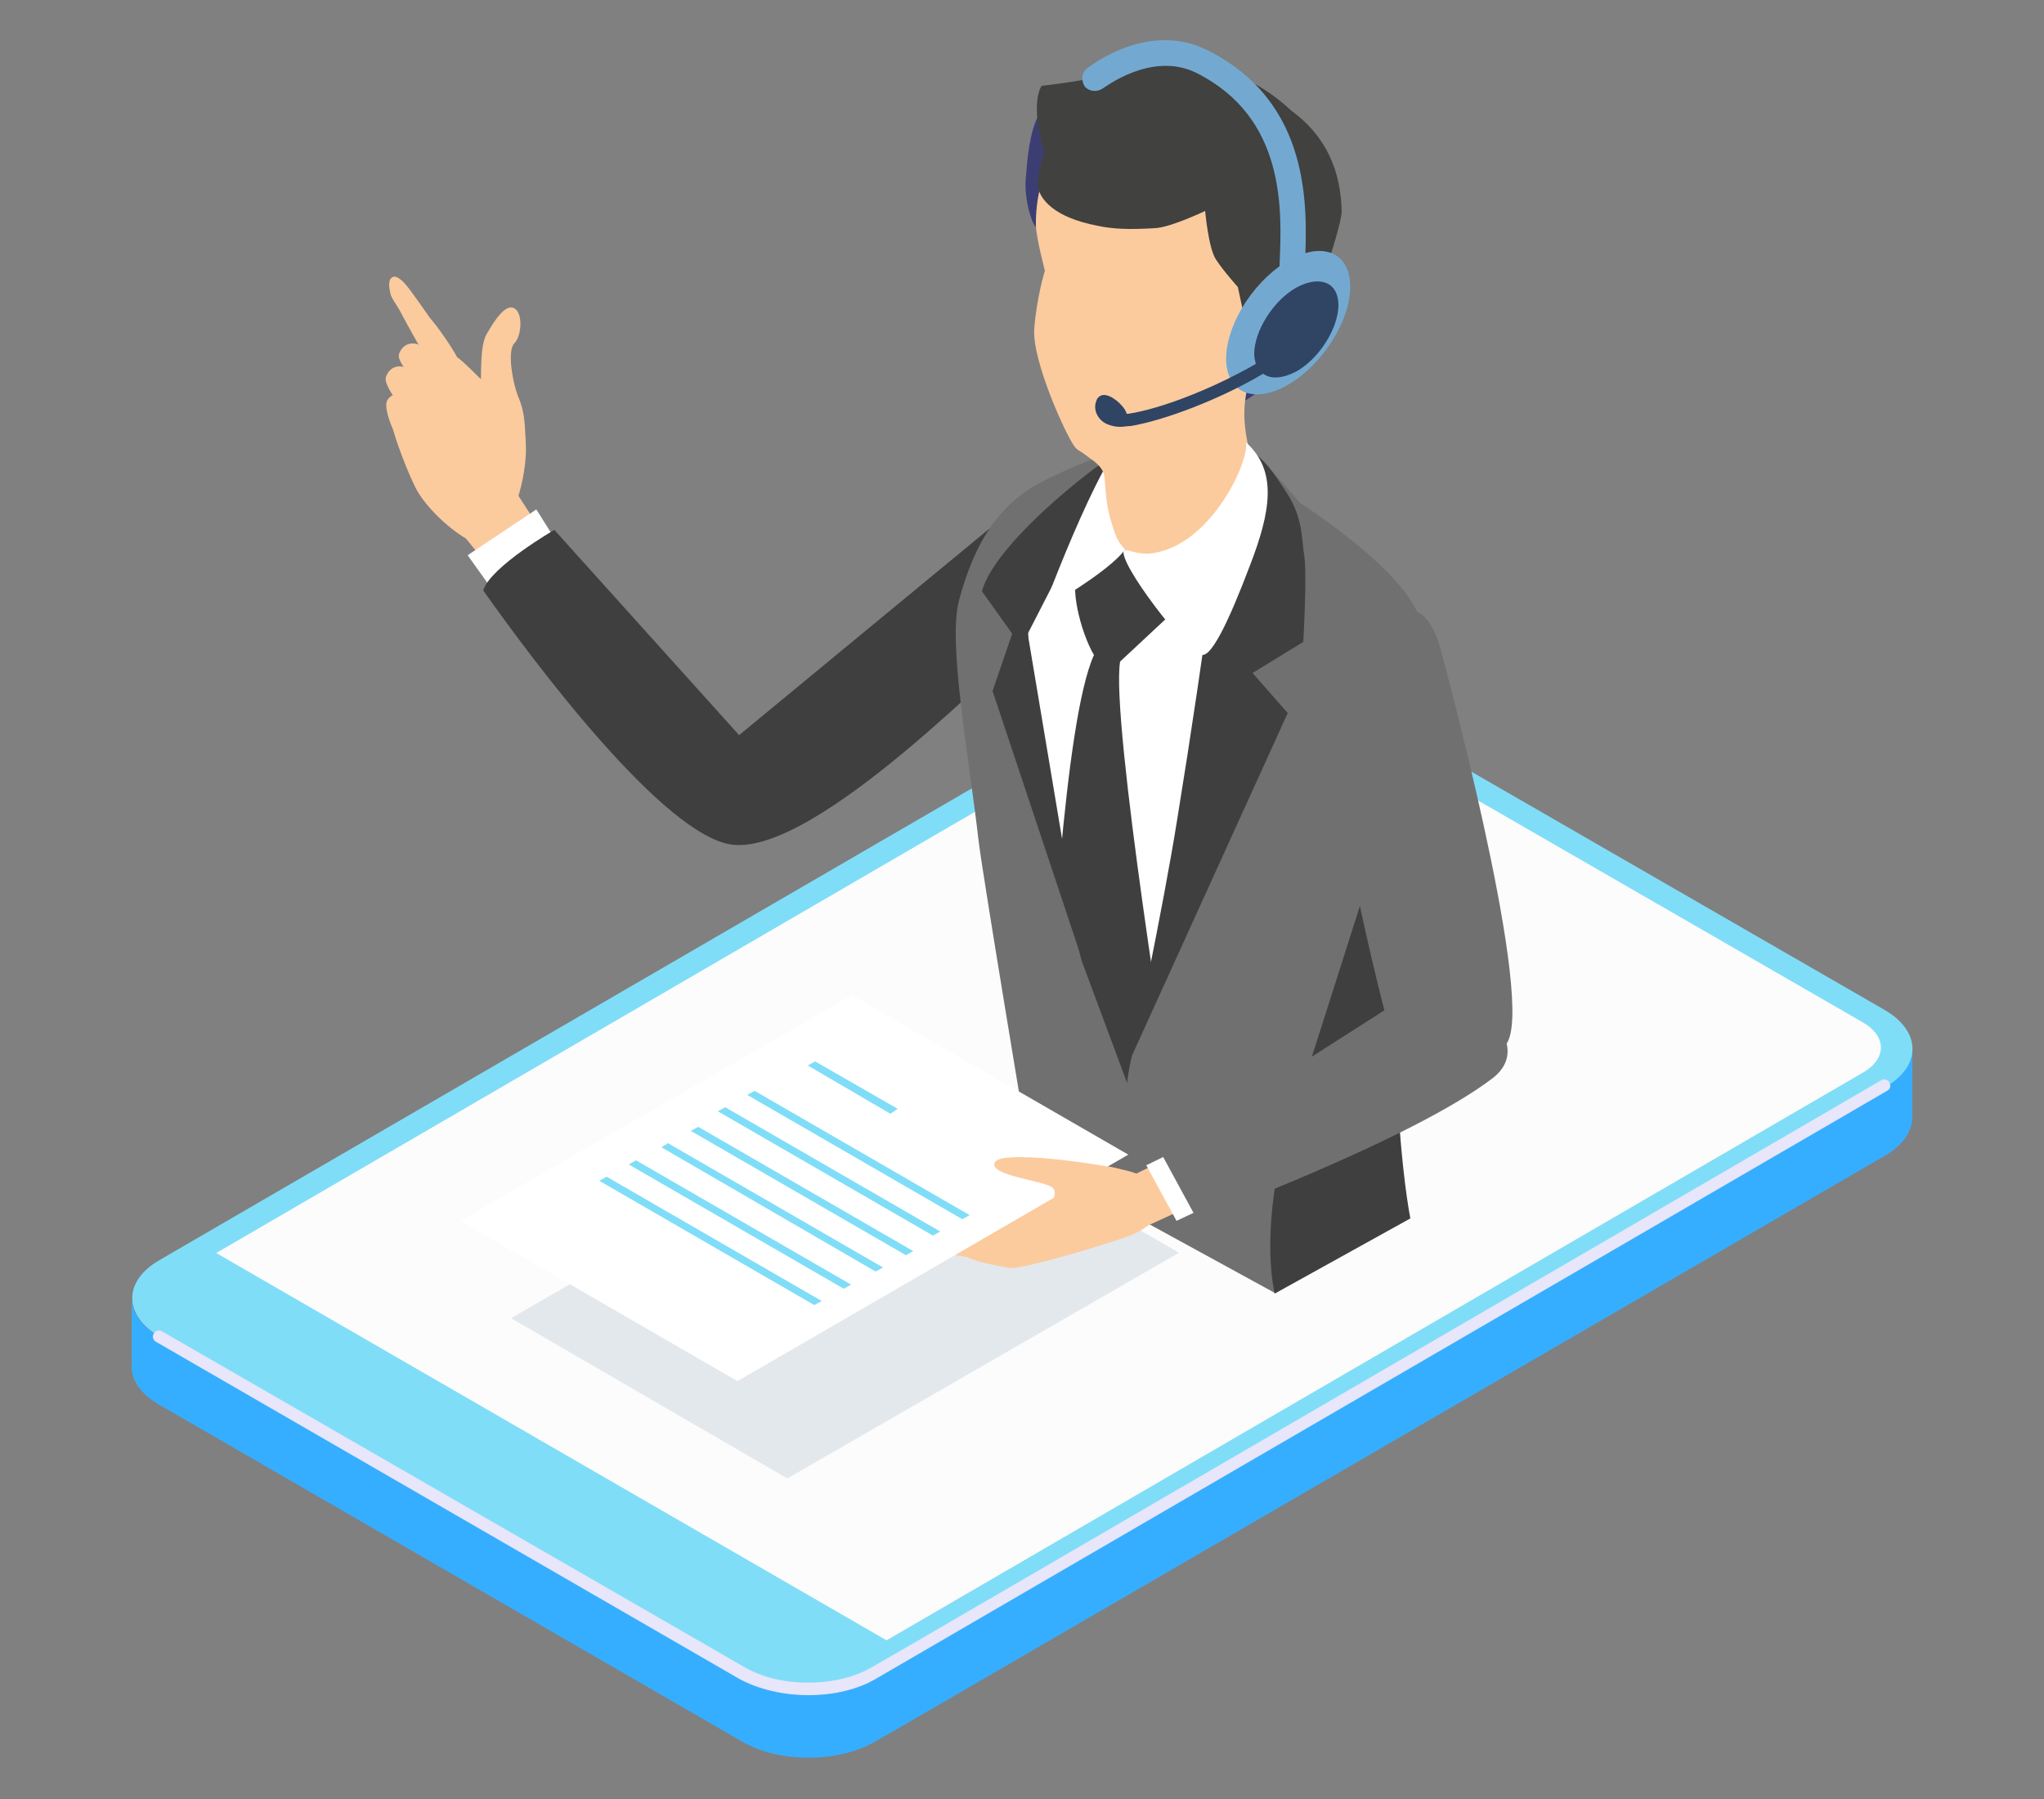 <?xml version="1.0" encoding="utf-8"?>
<!-- Generator: Adobe Illustrator 28.0.0, SVG Export Plug-In . SVG Version: 6.00 Build 0)  -->
<svg version="1.1" id="レイヤー_1" xmlns="http://www.w3.org/2000/svg" xmlns:xlink="http://www.w3.org/1999/xlink" x="0px"
	 y="0px" viewBox="0 0 250 220" style="enable-background:new 0 0 250 220;" xml:space="preserve">
<rect x="0" y="0" width="250" height="220" fill="#808080" stroke="none"/>
<style type="text/css">
	.st0{fill:#36AEFF;}
	.st1{fill:#80DDF7;}
	.st2{fill:#FCFCFC;}
	.st3{fill:#E8E6FB;}
	.st4{fill:#E3E8ED;}
	.st5{fill:#FBCB9E;}
	.st6{fill:#FFFFFF;}
	.st7{fill:#3F3F3F;}
	.st8{fill:#707070;}
	.st9{fill:#3C3E73;}
	.st10{fill:#41413F;}
	.st11{fill:#73A9D1;}
	.st12{fill:#304464;}
</style>
<g>
	<g>
		<g>
			<g>
				<g>
					<g>
						<path class="st0" d="M233.9,128.2v8.4c0,1.7-1.1,3.4-3.3,4.7L111,210.7l-4,2.3c-4.5,2.6-11.7,2.6-16.2,0l-1.9-1.1l-69.4-40.1
							c-2.3-1.3-3.4-3-3.4-4.7v-8.4c0,1.7,1.1,3.4,3.4,4.7l69.4,40.1l1.9,1.1c4.5,2.6,11.8,2.6,16.2,0l4-2.3l119.5-69.5
							C232.7,131.6,233.9,129.9,233.9,128.2z"/>
					</g>
					<g>
						<path class="st1" d="M230.5,123.5l-71.3-41.1c-4.5-2.6-11.8-2.6-16.2,0L19.5,154.1c-4.5,2.6-4.4,6.8,0.1,9.4l71.3,41.1
							c1.2,0.7,2.7,1.2,4.3,1.6c4,0.8,8.7,0.3,12-1.6l3.5-2l120.1-69.8C235,130.3,235,126.1,230.5,123.5z"/>
						<path class="st2" d="M227.8,125c3,1.7,3,4.5,0,6.2L104.3,203c-3,1.7-7.8,1.7-10.8,0l-71.3-41.1c-3-1.7-3-4.5,0-6.2l123.5-71.8
							c3-1.7,7.8-1.7,10.8,0L227.8,125z"/>
						<path class="st1" d="M110,201.5l-3.5,2c-3.6,2.1-9.4,2.1-13,0c0,0-72.3-41.9-73.1-42.5c-1.6-1.2-1.6-2.6,0-4.7
							c0.4-0.6,1-1.1,1.8-1.5l3.5-2L110,201.5z"/>
						<path class="st3" d="M98.9,207.3c-3.1,0-6.1-0.7-8.5-2l-1.9-1.1l-69.4-40.1c-0.4-0.2-0.5-0.7-0.3-1c0.2-0.4,0.7-0.5,1-0.3
							l71.3,41.1c4.3,2.5,11.2,2.5,15.5,0l4-2.3l119.5-69.5c0.4-0.2,0.8-0.1,1,0.3c0.2,0.4,0.1,0.8-0.3,1l-123.5,71.8
							C105,206.6,102,207.3,98.9,207.3z"/>
					</g>
				</g>
			</g>
		</g>
	</g>
	<polygon class="st4" points="144.2,153.2 110.4,133.6 62.5,161.2 96.3,180.8 	"/>
	<g>
		<g>
			<g>
				<g>
					<g>
						<g>
							<path class="st5" d="M54.6,43.1c1.8,0.2,3.7,3.3,7.5,6.1s1.8,10.5,0.8,12.9c-0.4,1-4.6,4.5-6,3.7c-2.2-1.3-5-4-6.1-6.2
								c-1.7-3.5-2.7-7-2.7-7s0.1-3.9,2-6C52.1,44.5,52.8,42.9,54.6,43.1z"/>
							<path class="st5" d="M62.9,37.7c1.1,0.6,0.9,3.4,0,4.3c-0.9,0.9-0.2,5,0.6,6.8c0.9,2.2,0.7,4.7,0.8,6.1
								c0.3,4.7-6.2,0.2-6.1-0.9c0.1-1.4-0.7-1.8,0.5-5.3c0.3-0.9-0.2-6.1,0.8-7.8C60.4,39.3,61.8,37.1,62.9,37.7z"/>
						</g>
						<g>
							<path class="st5" d="M47.4,48.9c0.5-0.8,1.4-0.8,2.1-0.4c0.6,0.6,0.8,1.6,1,2.3s0.2,0.8,0.3,1.5l0,0c0.1,0.5,0.2,1.5,0.2,1.9
								c0,0.6-0.3,1.2-0.9,1.3c-0.5,0.1-1.1-0.3-1.3-0.8c-0.2-0.4-0.5-1.7-0.7-2.1C47.7,51.7,46.9,49.6,47.4,48.9z"/>
							<path class="st5" d="M47.2,46.1c0.4-1.1,1.3-1.5,2.3-1.2c0.9,0.5,1.5,1.6,2,2.4C52,48,52,48.2,52.4,49c0.2,0.5,0.9,1.7,1,2.3
								c0.2,0.8,0,1.5-0.6,1.8c-0.5,0.3-1.4,0-1.8-0.5c-0.3-0.4-1.2-1.9-1.6-2.3l0,0C48.7,49.3,46.9,47,47.2,46.1z"/>
							<path class="st5" d="M48.8,43.3c0.4-1.1,1.3-1.5,2.3-1.2c0.9,0.5,1.5,1.6,2,2.4c0.4,0.6,0.5,0.8,0.7,1.3
								c0.3,0.5,0.9,1.3,1.1,1.8c0.3,0.7,0.5,1.5-0.1,1.9c-0.5,0.3-1.2,0.1-1.6-0.3c-0.4-0.4-1.4-1.2-1.7-1.9
								C50.8,46.6,48.5,44.3,48.8,43.3z"/>
							<path class="st5" d="M56,43.9c0.5,1-0.3,3.7-1.4,3.5c-0.9-0.5-5.4-8.8-5.8-9.6c-0.3-0.5-0.8-1.2-1-1.7
								c-0.2-0.8-0.4-1.9,0.2-2.2c0.5-0.3,1.3,0.5,1.7,1c0.4,0.4,2.9,4,2.9,4C53.5,39.9,55.6,42.9,56,43.9z"/>
						</g>
						<polygon class="st5" points="55.8,64.4 61.1,70.9 67.4,66.8 63,60 						"/>
					</g>
					<polygon class="st6" points="57.2,67.9 59.7,71.4 68.3,66.6 65.6,62.3 					"/>
					<path class="st7" d="M59.1,72.2c6,8.5,22.1,30.1,30.5,31.1c10.4,1.2,33.3-22.9,37.3-26c3.1-2.4-1.1-16.6-1.1-16.6L90.4,89.9
						L67.8,64.8C67.8,64.8,60,69.3,59.1,72.2z"/>
				</g>
				<g>
					<g>
						<path class="st6" d="M151.5,53.8c5.9,3.9,3.8,19.8,3.8,19.8l-10.6,67.3l-17.3-8.8l-1.7-56.3c0,0,2.8-15.4,8.8-17.7
							C140.7,55.7,145.7,49.8,151.5,53.8z"/>
						<path class="st7" d="M127.6,132l5.4,10.2l10.4-7.5c0,0-7.6-46.7-6.4-53.8l5.9-5.5c0.5-4.3-1.7-7-4-9.6c-1.5,1.6-6,3.2-7,4.4
							c-1.1,1.3,0.2,7,1.9,9.9C130.1,88.3,128.6,120.5,127.6,132z"/>
					</g>
					<g>
						<path class="st8" d="M172.3,109.7c-4.3,10.3-16.4,48.4-16.4,48.4l-15.9-8.7c0,0-4.1-10.3-1.5-20.5
							c5.6-22.3,14.7-58.3,15.2-61.1c0.3-1.8-0.4-10.6-0.6-12.7c2.2,2,4.5,4.8,5.9,6.4c0,0,13.2,8.4,14.7,14.4
							C175.2,81.7,174.8,103.7,172.3,109.7z"/>
						<path class="st7" d="M174.7,93.2c-0.1,4.2-1.2,11.5-2.4,17.3c-3,13.9-0.8,33.4,0.2,38.5l-16.6,9.2c-1.6-7.8,0.9-17.5,0.9-17.5
							L172,93C172,93,174.9,78.8,174.7,93.2z"/>
						<path class="st7" d="M138.4,129.2c0,0,3.8-17.8,5.6-29.1c3.4-20.9,6.2-42.3,6.4-46.1c3.2,0.8,4.7,2.7,7,6.3
							c2,3.1,1.8,5.7,2.1,7.5c0.4,2.4-0.1,10.7-0.1,10.7l-6.2,3.8l4.3,4.9L138.4,129.2z"/>
					</g>
					<g>
						<path class="st8" d="M140,149.5l-14.1-8.3c0,0-5.7-34.1-6.2-38.3c-1.2-10.5-3.8-24.3-2.4-29.5c1.4-5.1,3.7-11,9.8-14.3
							c3.9-2.1,8.8-3.9,10.5-4c-3.1,1-13.5,17.1-12.6,22.8c0.8,5.2,1.8,12.2,3.1,23.2l4.2,16.4l7.4,19.9L140,149.5z"/>
						<path class="st8" d="M138.1,54.6c-0.1,0-0.3,0-0.5,0C137.9,54.6,138,54.6,138.1,54.6z"/>
						<path class="st7" d="M123.8,77.5l-2.4,7l11,33l-6.7-40l11.4-22.2c-0.5-0.5-15.3,10.6-17,17L123.8,77.5z"/>
					</g>
				</g>
				<g>
					<path class="st6" d="M139.1,52.5c-3.4,0-11.5,22-11.5,22s8-4.5,10-7.3C137.6,67.2,139.3,55,139.1,52.5z"/>
					<g>
						<path class="st9" d="M161.5,33.9c-0.1-4.9-20.4-24.7-30.7-21.2c-1.1,0.4-2.8-0.1-3.7,1.3c-1.2,1.9-1.5,6-1.6,7.4
							c-0.3,2.3,0.4,5.1,1,6.1c4.3,6.9,20.6,23.7,20.6,23.7s4.8-1.2,8.1-4.4C158.5,43.6,161.4,35.6,161.5,33.9z"/>
						<path class="st5" d="M130.7,53.1c0.9,2.8,4.1,2.9,4.4,5.3c0.2,2.2,0.1,3.6,1.3,6.9c1.2,3.3,5,4.1,8.9,2.4
							c2.6-1.2,9.4-7.2,8.7-8.4c-2.2-6.8-2.3-9.7-0.8-14C156.2,36,133.9,48.1,130.7,53.1z"/>
						<path class="st5" d="M137.3,56.3c-2.1,0-5-0.6-5.8-1.6c-0.9-1-5.3-10.5-5-14.5c0.3-3.9,1.3-7.1,1.3-7.1s-1-3.8-1.1-5.4
							c-0.2-13.7,12.6-17.5,24.1-12.8c14.6,6,8.1,14.9,3.9,25.4c-0.6,1.5-1.5,1.2-1.9,2.8c-0.4,1.4-1.7,5.6-3.1,7.3
							C148.4,52.2,139,56.3,137.3,56.3z"/>
						<path class="st10" d="M164.1,25.9c-0.1-4.9-1.8-9.2-6.2-12.4c-3.8-3.6-11.5-8.1-21.7-4.6c-2.5,0.9-8.8,1.6-8.8,1.6
							s-1.5,1.9,0.3,8.1c0,0-0.9,3-0.8,4c0.2,1.8,2.1,4,7.3,5c1.9,0.4,3.7,0.5,7.1,0.3c1.9-0.1,6.1-2.1,6.1-2.1s0.4,4.5,1.3,5.9
							c0.9,1.4,2.7,3.4,2.7,3.4l0.9,4.2c0,0,6.7,2.8,8.8-3C162.2,32.9,164,27.6,164.1,25.9z"/>
						<path class="st5" d="M157,34.2c2.5,0.1,1.6,4-0.6,8.6c-0.2,0.5-2.4,3.3-3.3,2.9C151.7,45.2,151.5,34,157,34.2z"/>
					</g>
					<path class="st6" d="M152.4,54.1c0.4,2.3-4.1,12.2-11.1,13.5c-1,0.2-2,0.1-3-0.2l-0.8-0.2c-1.1,1.3,8,12.9,9.2,12.7
						c1.2,1.3,3.7-4.2,6.2-10.8C155.4,62.6,156.3,57.6,152.4,54.1z"/>
				</g>
			</g>
		</g>
		<g>
			<g>
				<g>
					<g>
						<g>
							<path class="st5" d="M111.1,147.2c0.6,0.1,9.5-0.9,13.8-0.5c0,0-0.5,2.8-1,2.8c-1.8,0-12.7,0.1-13.6-0.8
								C109.8,148.3,109.9,146.9,111.1,147.2z"/>
						</g>
						<g>
							<path class="st5" d="M113.2,150.8c0-0.4,0-1.2,0.6-1.4c0.9-0.3,6.3,0,7.2,0.1c2.6,0.1,5.8-0.2,5.8-0.2l0.4,3.5
								c-0.7-0.1-8-0.9-8-0.9S113.3,151.8,113.2,150.8z"/>
						</g>
						<g>
							<path class="st5" d="M116.3,153c0-0.4-0.2-1.2,0.5-1.4c0.9-0.3,2.3-0.1,3.2-0.3c0.4-0.1,2.8-0.1,3.6-0.1
								c2.6,0.1,1.9,2.4-0.1,2.5S116.4,154,116.3,153z"/>
						</g>
						<g>
							<path class="st5" d="M117.8,153.1c0.1-0.4,0.3-1.2,0.9-1.2c0.9-0.1,2.3,0.5,3.2,0.4c0.4,0,2.7,0.5,3.5,0.8
								c2.5,0.7-1.2,2.1-2.2,1.9C122.2,154.8,117.6,154.1,117.8,153.1z"/>
						</g>
					</g>
					<g>
						<path class="st5" d="M119.7,151c-0.5-0.5-0.2-1.8,0.3-2.5c0.4-0.7,5.2-5.6,12.6-6c7.4-0.4,9.9,4.6,9,5.9c-1,1.4-1.6,2.1-4.2,3
							c-5.4,1.8-13.6,4.1-14.1,3.6C122.7,154.5,120.2,151.5,119.7,151z"/>
					</g>
				</g>
				<polygon class="st5" points="146.4,139.9 138,144 136.2,151.8 148.6,146.1 				"/>
				<polygon class="st6" points="148.6,138.4 140.2,142.5 143.9,149.3 151.3,145.8 				"/>
				<path class="st8" d="M170.5,122.8L142,141l4.4,8.1c0,0,26.1-9.6,36.1-17.2C189,127,177.2,118.2,170.5,122.8z"/>
				<g>
					<polygon class="st6" points="138,141.2 104.2,121.7 56.3,149.3 90.2,168.9 					"/>
					<g>
						<polygon class="st1" points="100.5,159.1 74.2,143.9 73.3,144.4 99.6,159.6 						"/>
						<polygon class="st1" points="104.1,157.1 77.8,141.9 76.9,142.4 103.2,157.6 						"/>
						<polygon class="st1" points="108,155 81.7,139.8 80.9,140.3 107.1,155.5 						"/>
						<polygon class="st1" points="111.7,153 85.4,137.8 84.5,138.3 110.8,153.5 						"/>
						<polygon class="st1" points="115,150.6 88.7,135.4 87.8,135.9 114.1,151.1 						"/>
						<polygon class="st1" points="118.6,148.6 92.3,133.4 91.4,133.9 117.7,149.1 						"/>
						<polygon class="st1" points="109.8,135.6 108.9,136.2 98.8,130.3 99.7,129.8 						"/>
					</g>
				</g>
				<path class="st5" d="M139.1,143.6c-0.9-0.8-16.4-3.2-17.4-1.5s6.4,2.3,7.1,3.2c0.9,1.1-1.4,2.5-0.1,2.9
					C129.9,148.6,140.9,145.1,139.1,143.6z"/>
			</g>
			<path class="st8" d="M176.2,79.4c-2.7-9.9-9.4-2.7-12.5,5.2c-2.9,7.2,6.3,41.6,6.3,41.6s11.5,7.7,14.5,1
				C187.4,120.5,176.2,79.4,176.2,79.4z"/>
		</g>
		<g>
			
				<ellipse transform="matrix(0.601 -0.799 0.799 0.601 31.359 141.702)" class="st11" cx="157.6" cy="39.4" rx="10.1" ry="5.7"/>
			<path class="st11" d="M158.1,38.3c-0.7,0-1.4-0.5-1.5-1.3c-0.2-1.1-0.1-2.6-0.1-4.6c0.3-6.7,0.8-18-10.2-23.5
				c-5.5-2.7-11.3,1.9-11.4,1.9c-0.7,0.5-1.7,0.4-2.2-0.2c-0.5-0.7-0.4-1.7,0.2-2.2c0.3-0.2,7.4-5.9,14.7-2.3
				c12.9,6.4,12.3,19.4,12,26.4c-0.1,1.7-0.1,3.1,0,3.8c0.2,0.9-0.4,1.7-1.2,1.8C158.3,38.3,158.2,38.3,158.1,38.3z"/>
			<path class="st12" d="M158.5,35.2c-2.8,1.6-5.1,5.3-5.1,8.1c0,0.4,0.1,0.8,0.2,1.2c-5.2,3-11.6,5.5-15.6,6.1c-0.1,0-0.1,0-0.2,0
				c0-0.1-0.1-0.2-0.1-0.3c-0.4-0.8-1.7-2-2.7-2c-0.4,0-0.8,0.3-0.9,0.7c-0.5,1.2,0.3,2.5,1.4,2.9c0.5,0.2,1,0.3,1.5,0.3
				c0.4,0,0.9-0.1,1.3-0.1c4.1-0.7,10.8-3.2,16.2-6.4c0.9,0.7,2.4,0.6,4.1-0.3c2.8-1.6,5.1-5.3,5.1-8.1S161.4,33.6,158.5,35.2z"/>
		</g>
	</g>
</g>
</svg>
